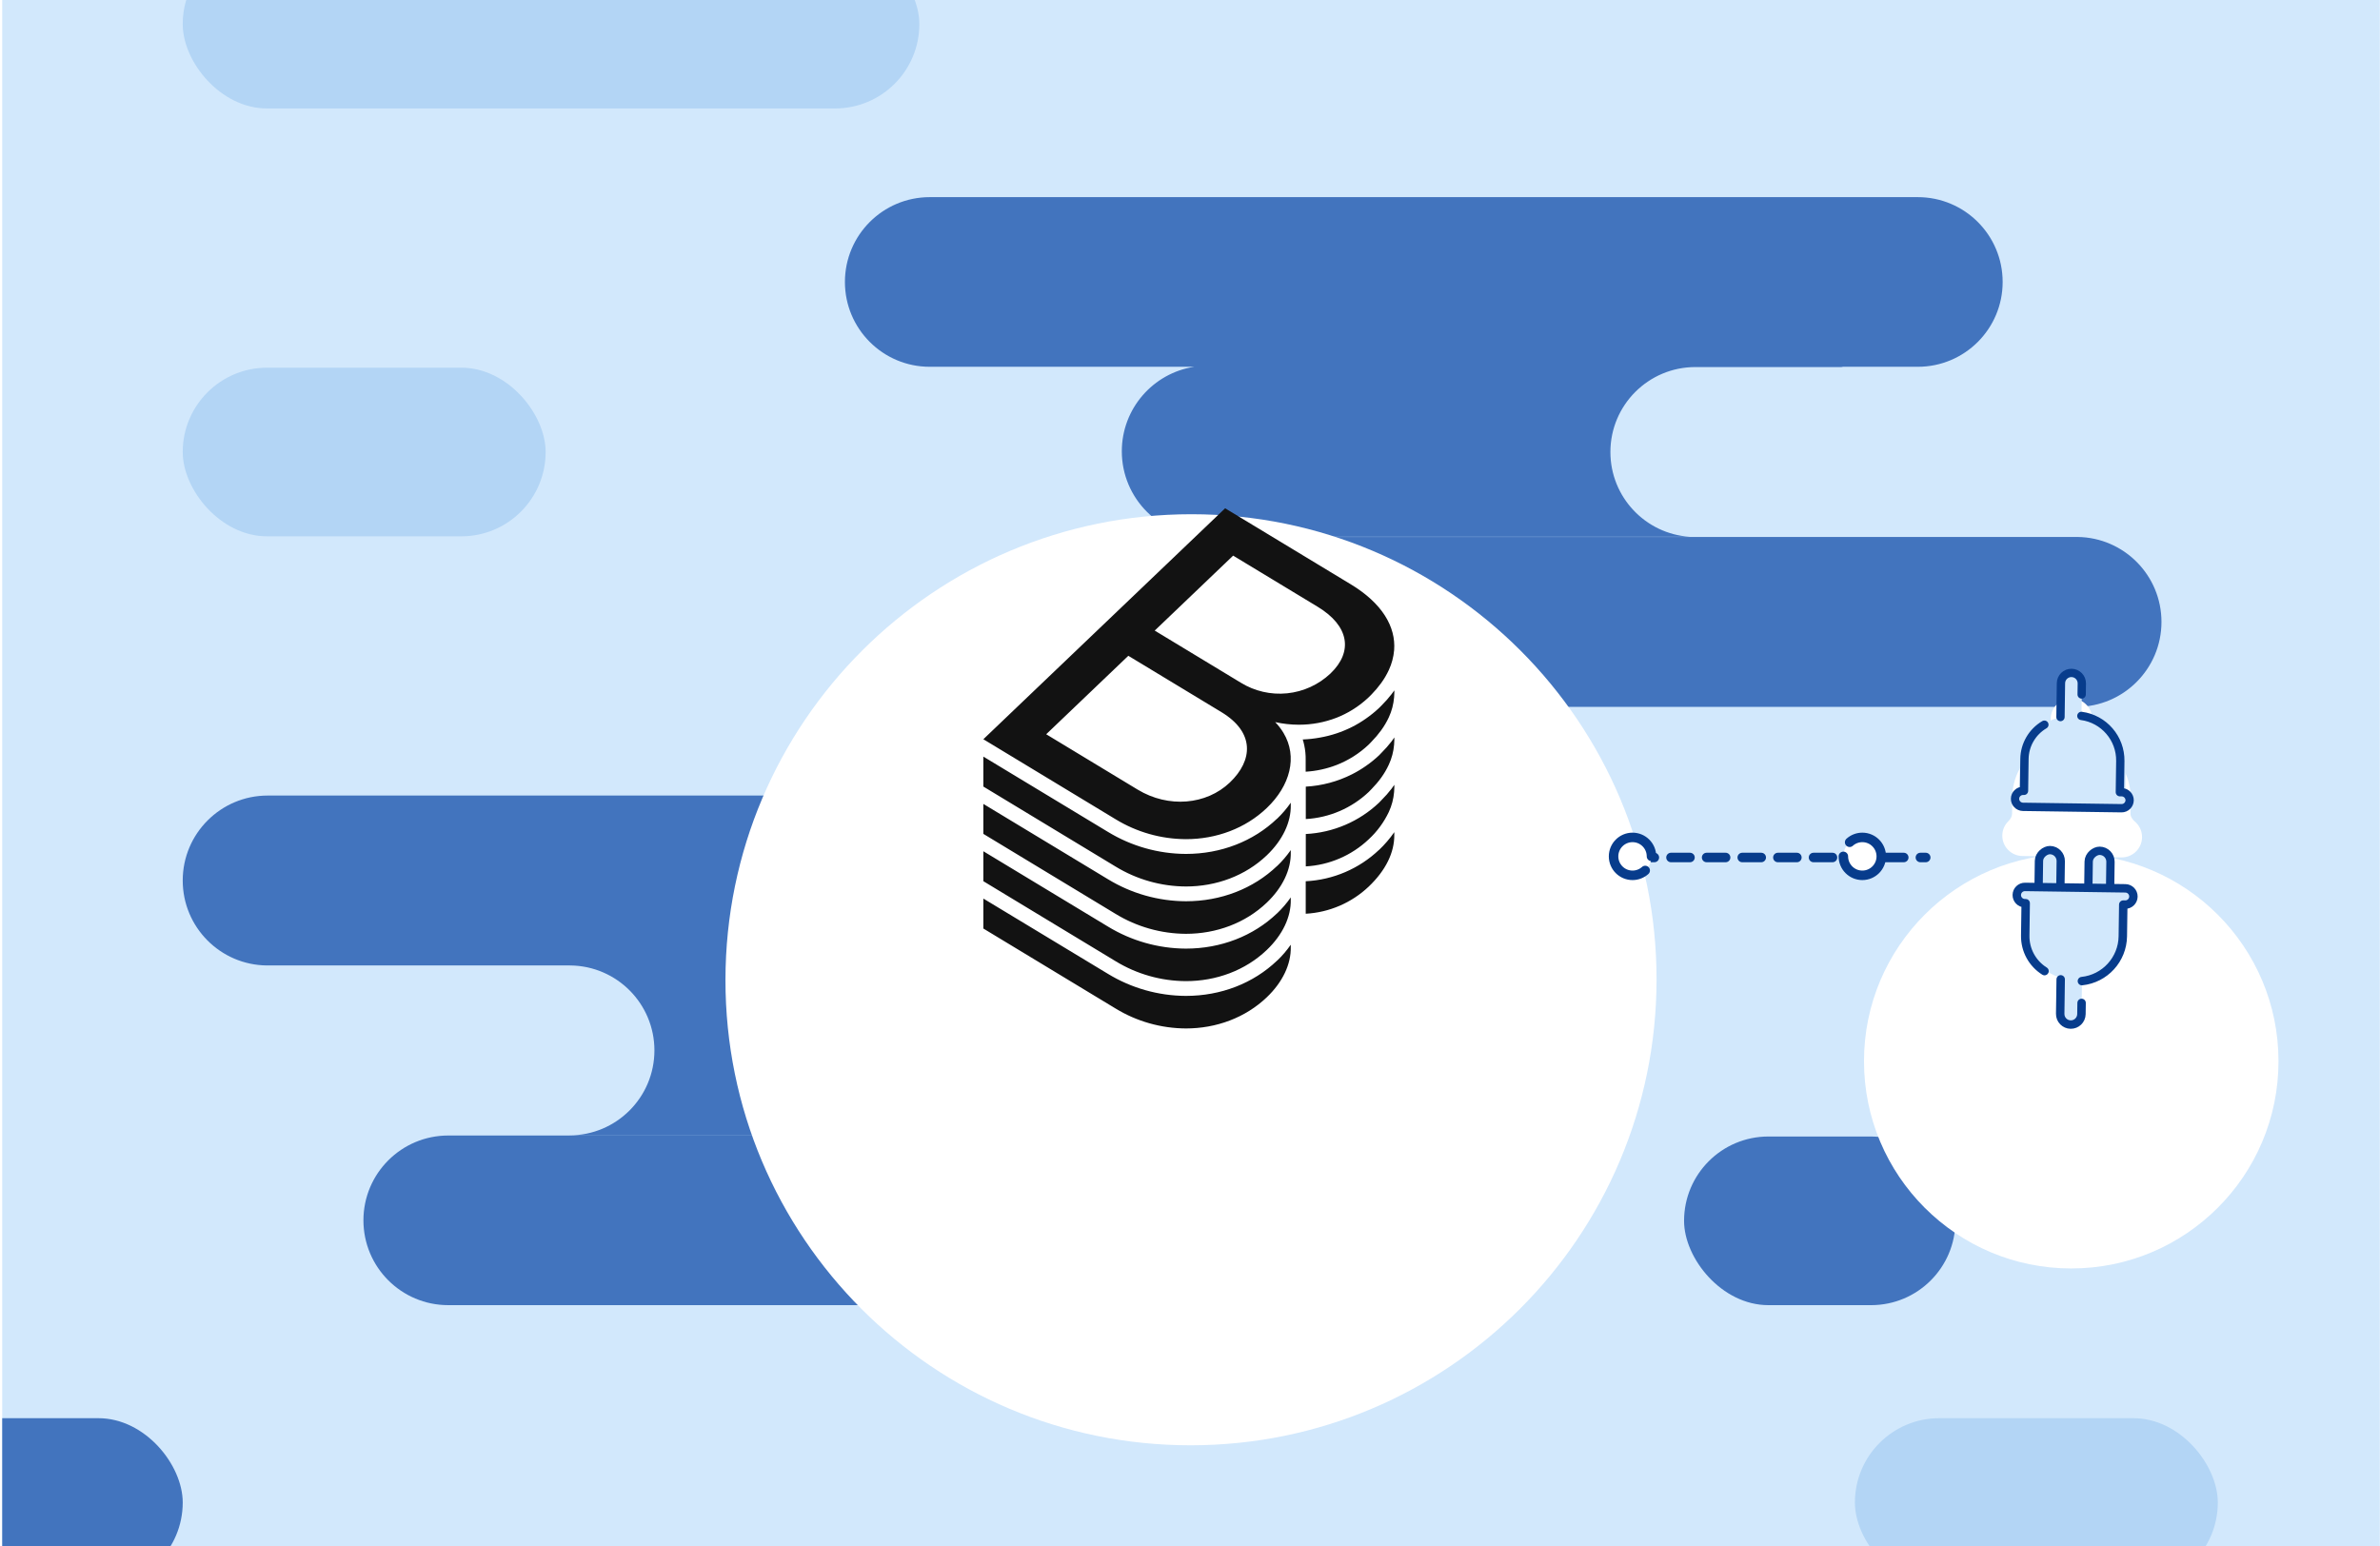 <?xml version="1.0" encoding="UTF-8"?> <svg xmlns="http://www.w3.org/2000/svg" width="1002" height="651" viewBox="0 0 1002 651" fill="none"><g clip-path="url(#clip0_6087_44)"><rect width="1001" height="651" transform="translate(0.93)" fill="#D2E8FC"></rect><path d="M643.5 361.021H810.75" stroke="#073C8C" stroke-width="4" stroke-linecap="round" stroke-dasharray="8 7"></path><path fill-rule="evenodd" clip-rule="evenodd" d="M807.42 83.002C827.143 83.002 843.131 98.99 843.131 118.713C843.131 138.435 827.143 154.423 807.42 154.423H775.223C775.459 154.459 775.694 154.498 775.928 154.539H713.76C694.006 154.539 677.992 170.552 677.992 190.306C677.992 209.293 692.786 224.824 711.475 226.002H508.295C488.413 226.002 472.295 209.884 472.295 190.002C472.295 171.998 485.512 157.081 502.772 154.423H391.429C371.707 154.423 355.719 138.435 355.719 118.713C355.719 98.99 371.707 83.002 391.429 83.002H807.42ZM713.26 226.07H508.352C488.598 226.07 472.584 242.084 472.584 261.838C472.584 281.592 488.598 297.605 508.352 297.605H874.23C893.984 297.605 909.997 281.592 909.997 261.838C909.997 242.251 894.253 226.341 874.729 226.074H713.76C713.593 226.074 713.426 226.073 713.26 226.07Z" fill="#4274BE"></path><path fill-rule="evenodd" clip-rule="evenodd" d="M334.446 334.943C354.2 334.943 370.214 350.957 370.214 370.711C370.214 390.465 354.2 406.478 334.446 406.478H240.102C239.984 406.477 239.866 406.477 239.748 406.477H112.343C92.752 406.287 76.93 390.346 76.93 370.711C76.93 350.957 92.943 334.943 112.697 334.943H334.446ZM112.319 478.011C112.445 478.013 112.571 478.013 112.697 478.013H373.664C393.418 478.013 409.431 462 409.431 442.246C409.431 422.492 393.418 406.479 373.664 406.479H240.126C259.706 406.681 275.516 422.616 275.516 442.244C275.516 461.998 259.502 478.011 239.748 478.011H112.319ZM569.38 478.074C589.102 478.074 605.09 494.062 605.09 513.785C605.09 533.507 589.102 549.495 569.38 549.495H188.718C168.995 549.495 153.007 533.507 153.007 513.785C153.007 494.062 168.995 478.074 188.718 478.074H569.38Z" fill="#4274BE"></path><rect x="76.93" y="154.805" width="152.789" height="71" rx="35.5" fill="#B3D5F5"></rect><rect x="-87.305" y="597.088" width="164.234" height="71" rx="35.5" fill="#4274BE"></rect><rect x="780.93" y="597.088" width="152.789" height="71" rx="35.5" fill="#B3D5F5"></rect><rect x="76.93" y="-25.336" width="310.121" height="71" rx="35.5" fill="#B3D5F5"></rect><rect x="709.008" y="478.496" width="114.242" height="71" rx="35.5" fill="#4274BE"></rect><g filter="url(#filter0_dd_6087_44)"><path d="M501.23 521.5C609.478 521.5 697.317 433.748 697.424 325.5C697.531 217.252 609.865 129.5 501.617 129.5C393.369 129.5 305.531 217.252 305.424 325.5C305.317 433.748 392.982 521.5 501.23 521.5Z" fill="white"></path></g><g clip-path="url(#clip1_6087_44)"><path d="M569.334 298.866C571.813 297.346 574.124 295.569 576.229 293.566C576.634 293.172 577.024 292.784 577.408 292.39C578.88 290.894 580.239 289.292 581.474 287.596C582.732 285.872 583.817 284.028 584.714 282.092C585.944 279.45 586.699 276.613 586.944 273.71C587.707 263.8 581.817 253.946 568.683 245.999L515.792 214L454.141 272.892L414 311.234L469.674 344.92C478.59 350.36 488.831 353.261 499.285 353.306C512.06 353.306 524.302 348.809 533.335 340.177C543.158 330.793 546.418 318.65 540.359 308.556C539.373 306.918 538.204 305.397 536.873 304.023C540.124 304.748 543.445 305.116 546.777 305.121H546.854C552.29 305.131 557.68 304.127 562.746 302.162C565.036 301.26 567.241 300.157 569.334 298.866ZM517.787 329.434C507.882 338.894 491.949 340.284 478.979 332.449L440.458 309.138L475.036 276.102L514.208 299.806C528.322 308.336 527.548 320.106 517.787 329.434ZM522.365 287.412L486.146 265.492L519.166 233.932L554.728 255.449C568.027 263.483 569.754 274.359 560.137 283.559C555.15 288.267 548.741 291.199 541.909 291.896C535.076 292.593 528.204 291.016 522.365 287.412ZM537.672 384.518C527.64 394.101 514.003 399.386 499.285 399.386C487.684 399.339 476.318 396.122 466.424 390.084L414 358.392V371L469.674 404.686C478.59 410.128 488.831 413.03 499.285 413.078C512.06 413.078 524.302 408.575 533.335 399.948C539.938 393.641 543.589 386.082 543.424 378.743V377.828C541.734 380.249 539.808 382.497 537.672 384.539V384.518ZM537.672 364.586C527.64 374.169 514.003 379.448 499.285 379.448C487.685 379.402 476.32 376.186 466.424 370.152L414 338.465V351.078L469.674 384.764C478.59 390.206 488.831 393.108 499.285 393.156C512.06 393.156 524.302 388.653 533.335 380.026C539.938 373.719 543.589 366.16 543.424 358.816V357.906C541.734 360.327 539.808 362.575 537.672 364.617V364.586ZM537.672 344.654C527.64 354.242 514.003 359.521 499.285 359.521C487.685 359.474 476.32 356.259 466.424 350.225L414 318.542V331.156L469.674 364.842C478.59 370.282 488.831 373.183 499.285 373.229C512.06 373.229 524.302 368.731 533.335 360.104C539.938 353.792 543.589 346.238 543.424 338.894V337.964C541.738 340.392 539.811 342.646 537.672 344.69V344.654ZM580.582 357.809C572.213 365.756 561.263 370.446 549.72 371.026V384.702C559.643 384.154 569.046 380.101 576.245 373.269C583.422 366.431 587.082 358.903 587.01 351.477V350.358C585.128 353.064 582.974 355.573 580.582 357.845V357.809ZM537.672 404.425C527.64 414.013 514.003 419.293 499.285 419.293C487.684 419.246 476.318 416.029 466.424 409.991L414 378.314V390.927L469.674 424.608C478.59 430.05 488.831 432.952 499.285 433C512.06 433 524.302 428.502 533.335 419.87C539.938 413.563 543.589 406.004 543.424 398.665V397.75C541.737 400.173 539.81 402.422 537.672 404.461V404.425ZM581.638 297.026C581.289 297.378 580.946 297.731 580.587 298.079C578.878 299.682 577.055 301.16 575.132 302.5C573.241 303.837 571.254 305.033 569.185 306.077C564.944 308.21 560.412 309.71 555.733 310.529C553.336 310.972 550.91 311.24 548.474 311.331C548.73 312.154 548.935 312.992 549.115 313.835C549.542 315.851 549.738 317.909 549.699 319.968V324.905H549.725C554.178 324.633 558.561 323.677 562.721 322.069C567.748 320.107 572.343 317.187 576.25 313.473C576.66 313.079 577.019 312.675 577.408 312.277C578.882 310.782 580.24 309.18 581.474 307.483C582.731 305.763 583.816 303.924 584.714 301.994C585.942 299.343 586.692 296.497 586.928 293.586C586.974 292.958 587.031 292.324 587.026 291.695V290.663C586.657 291.187 586.272 291.714 585.872 292.242C584.565 293.926 583.151 295.524 581.638 297.026ZM581.638 336.85C581.284 337.207 580.966 337.57 580.612 337.923C572.243 345.868 561.293 350.557 549.751 351.139V364.77C559.674 364.221 569.077 360.168 576.275 353.337C579.798 350.076 582.662 346.172 584.714 341.838C585.942 339.189 586.691 336.344 586.928 333.435C586.974 332.802 587.031 332.173 587.026 331.539V330.42C586.646 330.967 586.277 331.519 585.862 332.061C584.56 333.747 583.149 335.347 581.638 336.85ZM581.638 316.917C581.284 317.275 580.966 317.638 580.612 317.99C578.907 319.595 577.086 321.073 575.163 322.411C573.267 323.749 571.274 324.945 569.201 325.989C563.149 329.049 556.526 330.82 549.751 331.192V344.838C559.673 344.287 569.075 340.234 576.275 333.405C576.685 333.011 577.044 332.608 577.434 332.209C578.907 330.714 580.266 329.112 581.499 327.415C582.748 325.691 583.825 323.849 584.714 321.916C585.942 319.266 586.691 316.422 586.928 313.513C586.974 312.88 587.031 312.246 587.026 311.617V310.493C586.646 311.045 586.277 311.597 585.862 312.139C584.56 313.825 583.149 315.424 581.638 316.927V316.917Z" fill="#121212"></path></g><circle cx="784.053" cy="360.549" r="7.982" fill="white"></circle><g filter="url(#filter1_dd_6087_44)"><ellipse cx="872.011" cy="359.795" rx="87.254" ry="87.254" fill="white"></ellipse></g><g filter="url(#filter2_dd_6087_44)"><path fill-rule="evenodd" clip-rule="evenodd" d="M880.747 294.191C880.726 295.672 881.654 296.983 882.986 297.63C891.41 301.722 897.162 310.416 897.021 320.4L896.931 326.758C896.912 328.127 897.74 329.334 898.784 330.218C900.672 331.816 901.856 334.215 901.819 336.881C901.752 341.613 897.862 345.394 893.131 345.327L851.433 344.74C846.702 344.673 842.92 340.783 842.987 336.052C843.02 333.694 844.003 331.573 845.565 330.045C846.42 329.21 847.086 328.143 847.102 326.948L847.205 319.697C847.341 310.037 852.958 301.739 861.055 297.721C862.334 297.086 863.234 295.835 863.254 294.407L863.358 286.993C863.427 282.164 867.396 278.305 872.225 278.373C877.054 278.441 880.913 282.411 880.845 287.24L880.747 294.191Z" fill="white"></path></g><path d="M872.956 301.307C885.277 301.48 895.125 311.609 894.951 323.93L894.723 340.127L850.104 339.498L850.333 323.301C850.506 310.98 860.635 301.133 872.956 301.307Z" fill="#D2E8FC"></path><rect x="876.57" y="283.104" width="25.952" height="8.711" rx="4.355" transform="rotate(90.808 876.57 283.104)" fill="#D2E8FC"></rect><path d="M876.27 301.416V301.416C885.758 302.682 892.801 310.842 892.666 320.413L892.481 333.529L893.264 333.54C895.124 333.567 896.611 335.096 896.585 336.956V336.956C896.558 338.816 895.029 340.303 893.169 340.277L851.666 339.692C849.806 339.666 848.319 338.136 848.346 336.276V336.276C848.372 334.416 849.901 332.929 851.761 332.955L852.122 332.96L852.312 319.531C852.395 313.589 855.575 308.121 860.699 305.11V305.11M867.48 301.893L867.681 287.638C867.715 285.213 869.709 283.275 872.134 283.309V283.309C874.559 283.343 876.497 285.337 876.463 287.762L876.398 292.393" stroke="#073C8C" stroke-width="3.5" stroke-linecap="round" stroke-linejoin="round"></path><g filter="url(#filter3_dd_6087_44)"><path fill-rule="evenodd" clip-rule="evenodd" d="M863.097 418.757C863.117 417.326 862.265 416.043 861.012 415.353C852.995 410.932 847.618 402.346 847.756 392.553L847.843 386.377C847.86 385.138 847.19 384.016 846.317 383.137C844.723 381.531 843.751 379.311 843.785 376.87C843.853 372.053 847.813 368.204 852.629 368.272C853.012 368.277 853.327 367.971 853.333 367.588L853.405 362.478C853.477 357.326 857.713 353.208 862.865 353.28C868.018 353.353 872.136 357.589 872.063 362.741L872 367.211C871.99 367.948 872.579 368.553 873.316 368.564C874.052 368.574 874.658 367.985 874.668 367.248L874.735 362.551C874.807 357.43 879.017 353.337 884.137 353.41C889.258 353.482 893.35 357.691 893.278 362.812L893.22 366.965C893.205 368.003 894.035 368.856 895.073 368.87C899.889 368.938 903.738 372.898 903.67 377.714C903.634 380.245 902.524 382.509 900.779 384.077C899.821 384.939 899.064 386.075 899.046 387.364L898.963 393.275C898.815 403.745 892.403 412.659 883.344 416.5C881.927 417.101 880.905 418.428 880.883 419.968L880.777 427.524C880.707 432.439 876.667 436.367 871.751 436.298C866.836 436.229 862.908 432.188 862.977 427.273L863.097 418.757Z" fill="white"></path></g><rect x="888.595" y="358.265" width="23.755" height="9.171" rx="4.586" transform="rotate(90.808 888.595 358.265)" fill="#D2E8FC" stroke="#073C8C" stroke-width="3.5"></rect><rect x="867.657" y="357.972" width="23.755" height="9.171" rx="4.586" transform="rotate(90.808 867.657 357.972)" fill="#D2E8FC" stroke="#073C8C" stroke-width="3.5"></rect><rect x="848.883" y="379.707" width="6.743" height="49.41" rx="3.372" transform="rotate(-89.192 848.883 379.707)" fill="#D2E8FC"></rect><path d="M873.121 412.486C861.715 412.326 852.599 402.949 852.76 391.543L852.971 376.55L894.275 377.132L894.064 392.126C893.903 403.531 884.526 412.647 873.121 412.486Z" fill="#D2E8FC"></path><rect x="876.648" y="405.021" width="26.416" height="8.866" rx="4.433" transform="rotate(90.808 876.648 405.021)" fill="#D2E8FC"></rect><path d="M876.497 413.064V413.064C886.188 412.048 893.588 403.947 893.725 394.204L893.913 380.854L894.71 380.865C896.603 380.891 898.16 379.378 898.187 377.484V377.484C898.213 375.591 896.7 374.034 894.806 374.007L852.561 373.412C850.667 373.385 849.111 374.899 849.084 376.792V376.792C849.057 378.686 850.571 380.242 852.464 380.269L852.832 380.274L852.639 393.944C852.554 399.993 855.632 405.647 860.759 408.858V408.858M867.567 412.326L867.362 426.836C867.328 429.305 869.3 431.334 871.769 431.369V431.369C874.237 431.404 876.266 429.431 876.301 426.962L876.368 422.248" stroke="#073C8C" stroke-width="3.551" stroke-linecap="round" stroke-linejoin="round"></path><circle cx="687.307" cy="360.549" r="7.982" transform="rotate(180 687.307 360.549)" fill="white"></circle><path d="M776.07 360.549C776.07 364.957 779.644 368.531 784.053 368.531C788.461 368.531 792.035 364.957 792.035 360.549C792.035 356.14 788.461 352.566 784.053 352.566C782.001 352.566 780.13 353.34 778.716 354.612" stroke="#073C8C" stroke-width="4" stroke-linecap="round"></path><path d="M695.289 360.549C695.289 356.14 691.715 352.566 687.307 352.566C682.898 352.566 679.324 356.14 679.324 360.549C679.324 364.957 682.898 368.531 687.307 368.531C689.358 368.531 691.229 367.757 692.643 366.486" stroke="#073C8C" stroke-width="4" stroke-linecap="round"></path></g><defs><filter id="filter0_dd_6087_44" x="236.496" y="129.5" width="529.851" height="535.926" filterUnits="userSpaceOnUse" color-interpolation-filters="sRGB"><feFlood flood-opacity="0" result="BackgroundImageFix"></feFlood><feColorMatrix in="SourceAlpha" type="matrix" values="0 0 0 0 0 0 0 0 0 0 0 0 0 0 0 0 0 0 127 0" result="hardAlpha"></feColorMatrix><feMorphology radius="21.074" operator="erode" in="SourceAlpha" result="effect1_dropShadow_6087_44"></feMorphology><feOffset dy="75"></feOffset><feGaussianBlur stdDeviation="45"></feGaussianBlur><feComposite in2="hardAlpha" operator="out"></feComposite><feColorMatrix type="matrix" values="0 0 0 0 0.006 0 0 0 0 0.334 0 0 0 0 0.65 0 0 0 0.2 0"></feColorMatrix><feBlend mode="normal" in2="BackgroundImageFix" result="effect1_dropShadow_6087_44"></feBlend><feColorMatrix in="SourceAlpha" type="matrix" values="0 0 0 0 0 0 0 0 0 0 0 0 0 0 0 0 0 0 127 0" result="hardAlpha"></feColorMatrix><feMorphology radius="21.074" operator="erode" in="SourceAlpha" result="effect2_dropShadow_6087_44"></feMorphology><feOffset dy="12"></feOffset><feGaussianBlur stdDeviation="15"></feGaussianBlur><feComposite in2="hardAlpha" operator="out"></feComposite><feColorMatrix type="matrix" values="0 0 0 0 0.006 0 0 0 0 0.334 0 0 0 0 0.65 0 0 0 0.2 0"></feColorMatrix><feBlend mode="normal" in2="effect1_dropShadow_6087_44" result="effect2_dropShadow_6087_44"></feBlend><feBlend mode="normal" in="SourceGraphic" in2="effect2_dropShadow_6087_44" result="shape"></feBlend></filter><filter id="filter1_dd_6087_44" x="715.832" y="272.541" width="312.359" height="318.434" filterUnits="userSpaceOnUse" color-interpolation-filters="sRGB"><feFlood flood-opacity="0" result="BackgroundImageFix"></feFlood><feColorMatrix in="SourceAlpha" type="matrix" values="0 0 0 0 0 0 0 0 0 0 0 0 0 0 0 0 0 0 127 0" result="hardAlpha"></feColorMatrix><feMorphology radius="21.074" operator="erode" in="SourceAlpha" result="effect1_dropShadow_6087_44"></feMorphology><feOffset dy="75"></feOffset><feGaussianBlur stdDeviation="45"></feGaussianBlur><feComposite in2="hardAlpha" operator="out"></feComposite><feColorMatrix type="matrix" values="0 0 0 0 0.006 0 0 0 0 0.334 0 0 0 0 0.65 0 0 0 0.2 0"></feColorMatrix><feBlend mode="normal" in2="BackgroundImageFix" result="effect1_dropShadow_6087_44"></feBlend><feColorMatrix in="SourceAlpha" type="matrix" values="0 0 0 0 0 0 0 0 0 0 0 0 0 0 0 0 0 0 127 0" result="hardAlpha"></feColorMatrix><feMorphology radius="21.074" operator="erode" in="SourceAlpha" result="effect2_dropShadow_6087_44"></feMorphology><feOffset dy="12"></feOffset><feGaussianBlur stdDeviation="15"></feGaussianBlur><feComposite in2="hardAlpha" operator="out"></feComposite><feColorMatrix type="matrix" values="0 0 0 0 0.006 0 0 0 0 0.334 0 0 0 0 0.65 0 0 0 0.2 0"></feColorMatrix><feBlend mode="normal" in2="effect1_dropShadow_6087_44" result="effect2_dropShadow_6087_44"></feBlend><feBlend mode="normal" in="SourceGraphic" in2="effect2_dropShadow_6087_44" result="shape"></feBlend></filter><filter id="filter2_dd_6087_44" x="831.24" y="278.371" width="82.325" height="90.446" filterUnits="userSpaceOnUse" color-interpolation-filters="sRGB"><feFlood flood-opacity="0" result="BackgroundImageFix"></feFlood><feColorMatrix in="SourceAlpha" type="matrix" values="0 0 0 0 0 0 0 0 0 0 0 0 0 0 0 0 0 0 127 0" result="hardAlpha"></feColorMatrix><feMorphology radius="3.915" operator="erode" in="SourceAlpha" result="effect1_dropShadow_6087_44"></feMorphology><feOffset dy="11.745"></feOffset><feGaussianBlur stdDeviation="7.83"></feGaussianBlur><feComposite in2="hardAlpha" operator="out"></feComposite><feColorMatrix type="matrix" values="0 0 0 0 0.111 0 0 0 0 0.213 0 0 0 0 0.367 0 0 0 0.17 0"></feColorMatrix><feBlend mode="normal" in2="BackgroundImageFix" result="effect1_dropShadow_6087_44"></feBlend><feColorMatrix in="SourceAlpha" type="matrix" values="0 0 0 0 0 0 0 0 0 0 0 0 0 0 0 0 0 0 127 0" result="hardAlpha"></feColorMatrix><feMorphology radius="3.915" operator="erode" in="SourceAlpha" result="effect2_dropShadow_6087_44"></feMorphology><feOffset dy="3.915"></feOffset><feGaussianBlur stdDeviation="1.468"></feGaussianBlur><feComposite in2="hardAlpha" operator="out"></feComposite><feColorMatrix type="matrix" values="0 0 0 0 0.043 0 0 0 0 0.13 0 0 0 0 0.263 0 0 0 0.19 0"></feColorMatrix><feBlend mode="normal" in2="effect1_dropShadow_6087_44" result="effect2_dropShadow_6087_44"></feBlend><feBlend mode="normal" in="SourceGraphic" in2="effect2_dropShadow_6087_44" result="shape"></feBlend></filter><filter id="filter3_dd_6087_44" x="831.827" y="353.279" width="83.8" height="106.929" filterUnits="userSpaceOnUse" color-interpolation-filters="sRGB"><feFlood flood-opacity="0" result="BackgroundImageFix"></feFlood><feColorMatrix in="SourceAlpha" type="matrix" values="0 0 0 0 0 0 0 0 0 0 0 0 0 0 0 0 0 0 127 0" result="hardAlpha"></feColorMatrix><feMorphology radius="3.985" operator="erode" in="SourceAlpha" result="effect1_dropShadow_6087_44"></feMorphology><feOffset dy="11.955"></feOffset><feGaussianBlur stdDeviation="7.97"></feGaussianBlur><feComposite in2="hardAlpha" operator="out"></feComposite><feColorMatrix type="matrix" values="0 0 0 0 0.111 0 0 0 0 0.213 0 0 0 0 0.367 0 0 0 0.17 0"></feColorMatrix><feBlend mode="normal" in2="BackgroundImageFix" result="effect1_dropShadow_6087_44"></feBlend><feColorMatrix in="SourceAlpha" type="matrix" values="0 0 0 0 0 0 0 0 0 0 0 0 0 0 0 0 0 0 127 0" result="hardAlpha"></feColorMatrix><feMorphology radius="3.985" operator="erode" in="SourceAlpha" result="effect2_dropShadow_6087_44"></feMorphology><feOffset dy="3.985"></feOffset><feGaussianBlur stdDeviation="1.494"></feGaussianBlur><feComposite in2="hardAlpha" operator="out"></feComposite><feColorMatrix type="matrix" values="0 0 0 0 0.043 0 0 0 0 0.13 0 0 0 0 0.263 0 0 0 0.19 0"></feColorMatrix><feBlend mode="normal" in2="effect1_dropShadow_6087_44" result="effect2_dropShadow_6087_44"></feBlend><feBlend mode="normal" in="SourceGraphic" in2="effect2_dropShadow_6087_44" result="shape"></feBlend></filter><clipPath id="clip0_6087_44"><rect width="1001" height="651" fill="white" transform="translate(0.93)"></rect></clipPath><clipPath id="clip1_6087_44"><rect width="173" height="219" fill="white" transform="translate(414 214)"></rect></clipPath></defs></svg> 